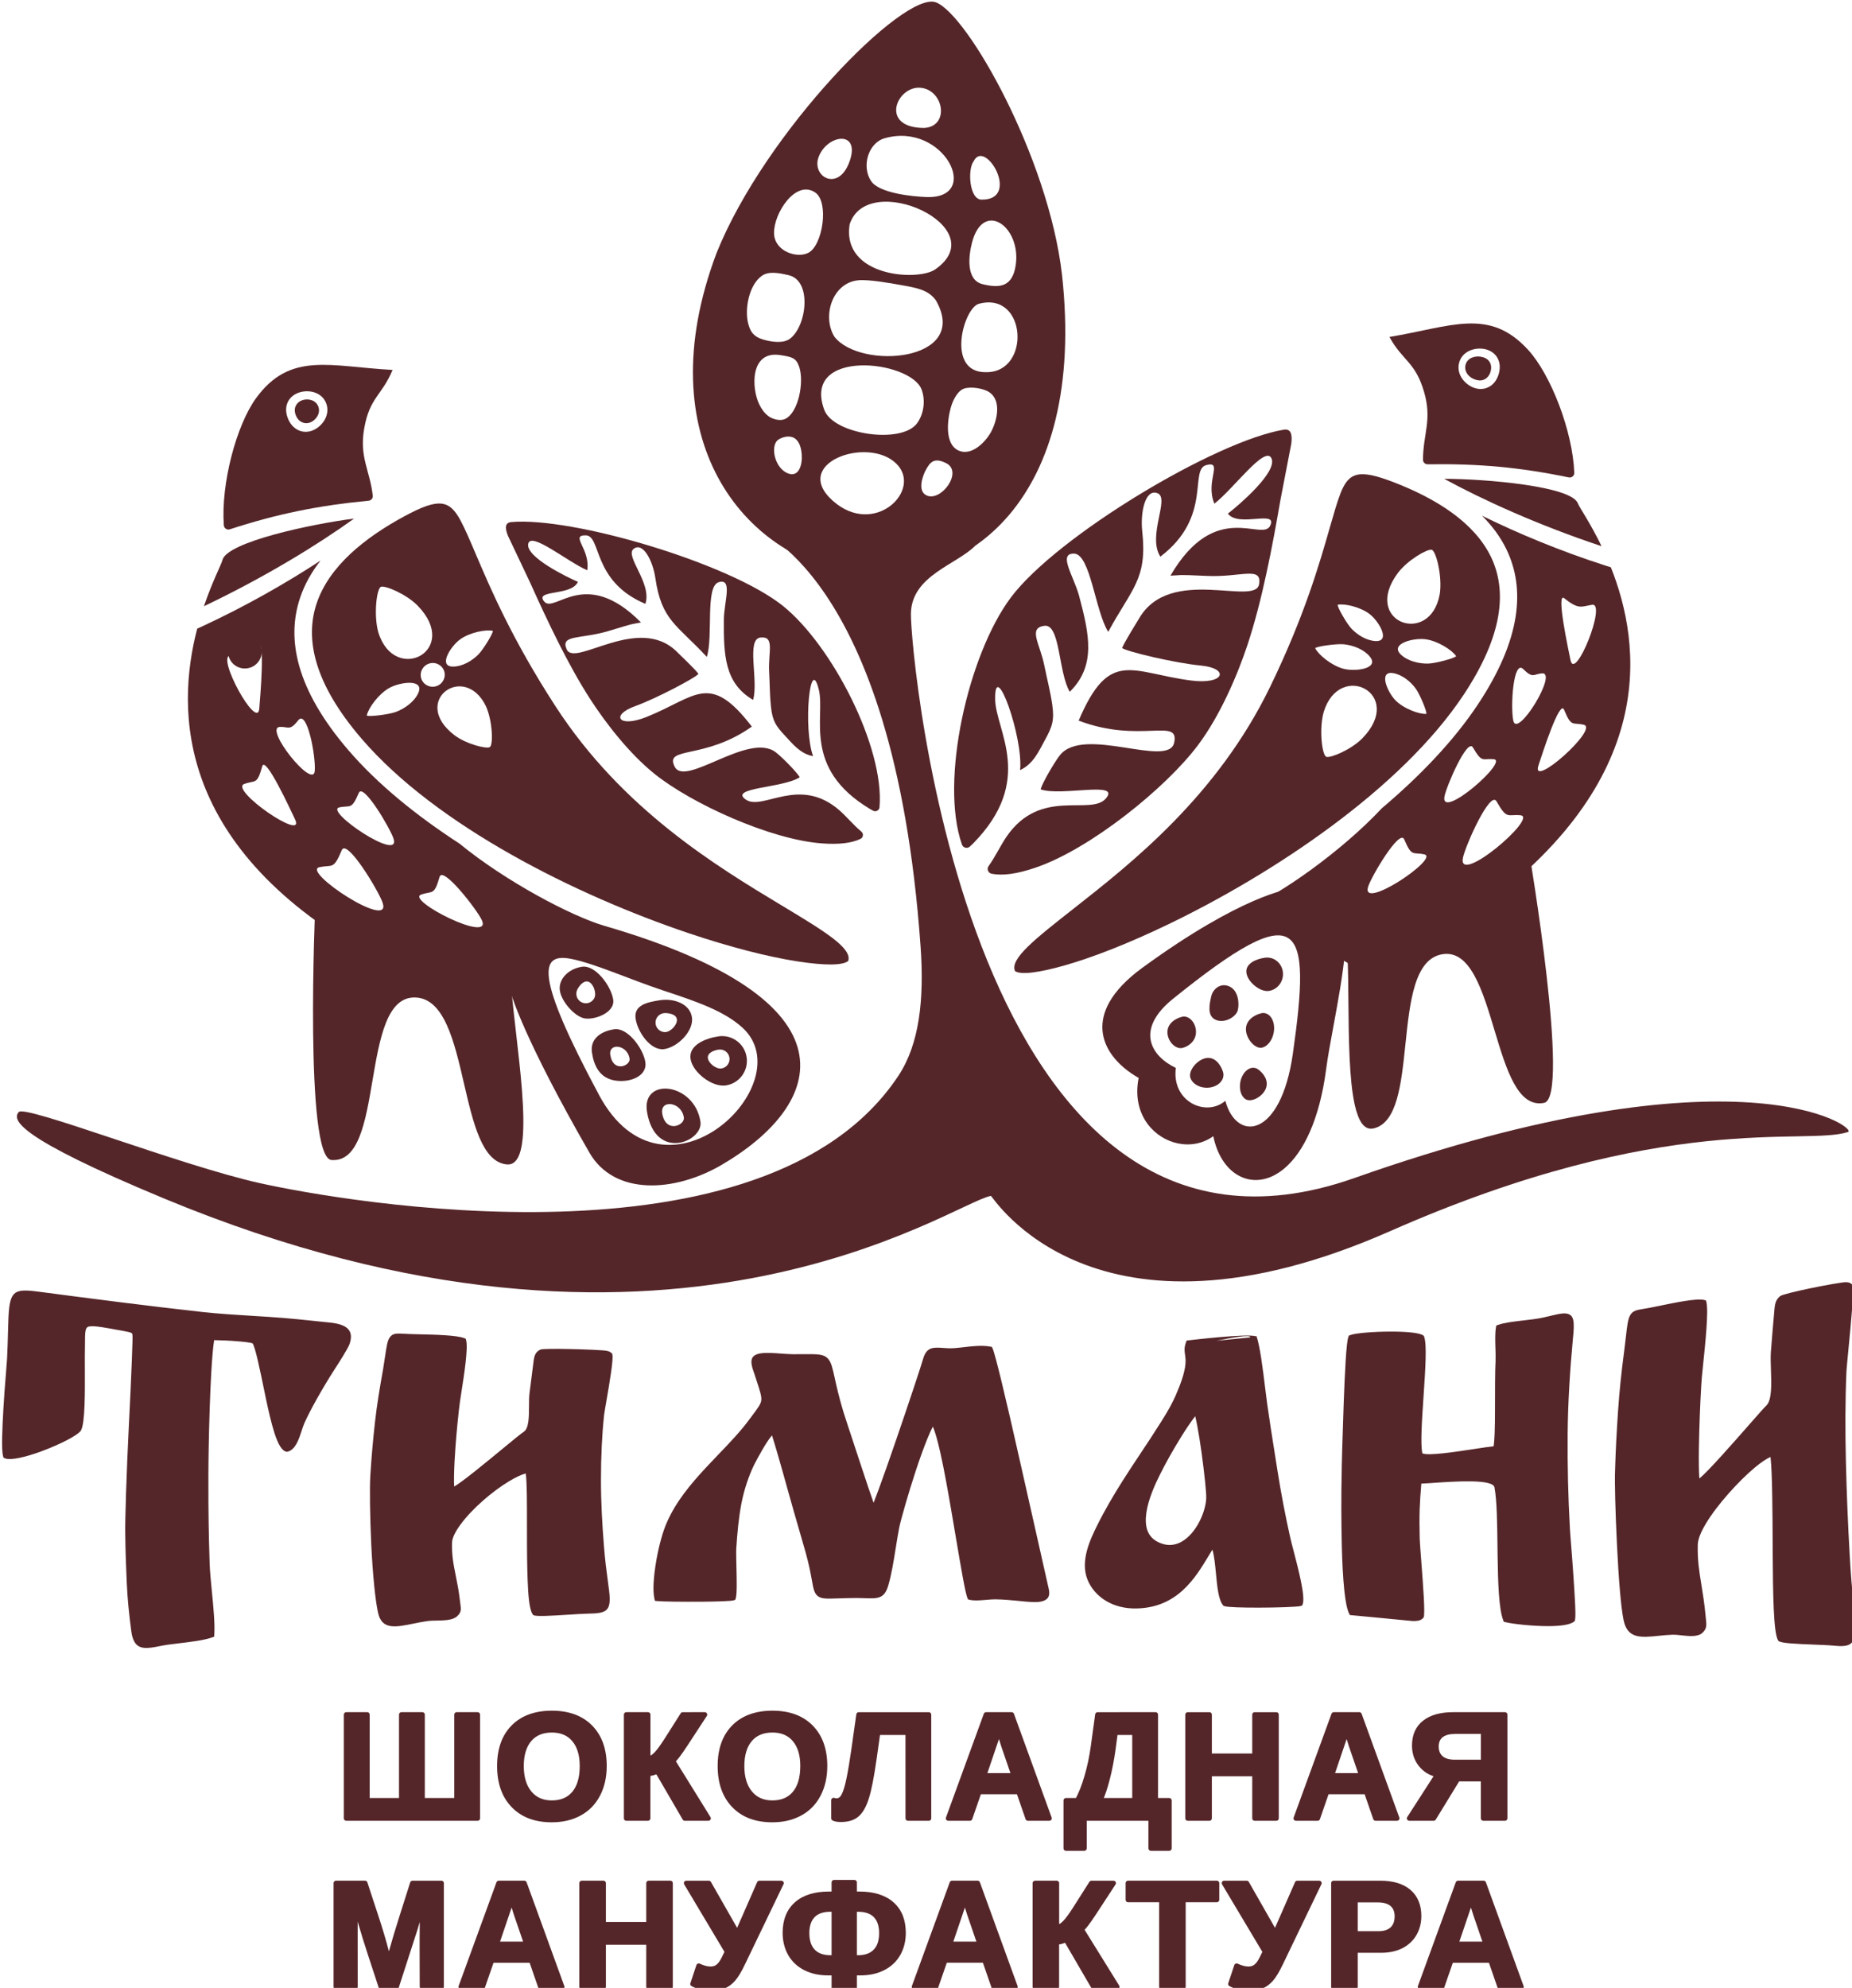 <?xml version="1.0" encoding="UTF-8" standalone="no"?> <svg xmlns:inkscape="http://www.inkscape.org/namespaces/inkscape" xmlns:sodipodi="http://sodipodi.sourceforge.net/DTD/sodipodi-0.dtd" xmlns="http://www.w3.org/2000/svg" xmlns:svg="http://www.w3.org/2000/svg" width="73.487mm" height="78.863mm" viewBox="0 0 73.487 78.863" version="1.1" id="svg1"><defs id="defs1"></defs><g id="layer1" transform="translate(-68.263,-109.008)"><g id="Layer1008" transform="matrix(0.353,0,0,0.353,-63.45,7.286)"><g id="Layer1009"><path d="m 439.47,366.735 c 1.731,2.677 4.387,6.123 7.246,8.414 4.168,3.341 12.974,7.356 18.751,7.795 1.952,0.148 3.362,-0.02 4.378,-0.502 0.155,-0.074 0.254,-0.21 0.275,-0.38 0.022,-0.17 -0.04,-0.327 -0.172,-0.437 -0.863,-0.721 -1.681,-1.706 -2.435,-2.369 -4.52,-3.978 -8.633,0.071 -10.548,-1.229 -2.005,-1.361 4.255,-1.298 6.057,-2.517 -0.35,-0.6 -1.991,-2.26 -2.696,-2.803 -3.025,-2.327 -10.174,3.97 -11.361,1.623 -1.188,-2.347 3.335,-0.726 8.672,-4.508 -4.786,-6.239 -6.278,-3.304 -11.855,-1.077 -3.161,1.263 -4.041,-0.224 -1.282,-1.215 2.391,-0.859 6.928,-3.255 7.133,-3.642 -0.443,-0.591 -1.876,-1.929 -2.397,-2.451 -4.312,-4.333 -11.512,1.779 -12.416,-0.303 -0.736,-1.696 1.585,-1.097 4.816,-2.086 3.231,-0.989 2.188,-0.64 3.534,-0.937 -6.261,-6.332 -9.704,-0.958 -10.87,-2.341 -1.167,-1.383 3.088,-0.579 3.783,-2.218 -1.187,-0.509 -5.844,-2.768 -5.586,-4.25 0.258,-1.481 4.431,2.009 6.641,2.95 0.357,-2.408 -1.968,-3.938 -0.177,-3.923 1.79,0.015 0.679,5.166 6.71,7.697 0.773,-2.326 -2.38,-5.396 -1.312,-6.187 1.068,-0.792 2.161,1.401 2.434,3.295 0.689,4.777 2.439,5.243 5.782,8.855 0.748,-2.314 -0.219,-7.958 1.353,-8.401 1.572,-0.443 0.602,2.123 0.564,4.177 -0.027,3.98 0.063,7.18 3.287,9.055 0.633,-2.196 -0.805,-6.836 0.832,-7.008 1.637,-0.172 0.847,1.604 0.972,3.881 0.076,1.383 0.058,2.557 0.203,3.896 0.174,1.612 0.549,2.161 1.595,3.275 0.846,0.9 1.705,2.023 3.14,2.279 -1.136,-3.12 -0.347,-11.581 0.65,-7.453 0.735,3.043 -1.883,8.805 5.728,13.38 0.041,0.024 0.181,0.101 0.367,0.203 0.15,0.081 0.316,0.082 0.466,8e-4 0.15,-0.081 0.241,-0.219 0.256,-0.389 0.577,-6.715 -5.336,-18.192 -10.852,-22.625 -5.97,-4.798 -23.711,-10.047 -30.558,-9.421 -0.936,0.086 -0.496,1.166 -0.353,1.546 l 2.457,5.186 c 1.924,4.273 4.27,9.271 6.788,13.165 z" style="fill:#552629;fill-rule:evenodd" id="path95"></path><path d="m 513.34,360.673 c -1.137,3.409 -3.068,7.917 -5.546,11.223 -3.611,4.819 -12.096,11.678 -18.279,13.781 -2.089,0.71 -3.676,0.923 -4.921,0.682 -0.19,-0.037 -0.336,-0.158 -0.408,-0.338 -0.071,-0.18 -0.048,-0.368 0.065,-0.526 0.74,-1.03 1.355,-2.335 1.992,-3.271 3.816,-5.613 9.445,-2.349 11.17,-4.306 1.807,-2.049 -5.01,-0.221 -7.319,-1.045 0.213,-0.754 1.539,-3.027 2.156,-3.817 2.648,-3.391 12.223,1.474 12.859,-1.422 0.637,-2.896 -3.845,0.145 -10.735,-2.484 3.471,-8.156 5.925,-5.372 12.639,-4.508 3.806,0.49 4.348,-1.381 1.058,-1.687 -2.852,-0.265 -8.478,-1.606 -8.811,-1.971 0.318,-0.77 1.506,-2.633 1.927,-3.35 3.489,-5.943 13.068,-1.294 13.469,-3.821 0.327,-2.058 -2.039,-0.752 -5.844,-0.924 -3.805,-0.172 -2.568,-0.084 -4.122,-0.029 5.056,-8.672 10.325,-3.773 11.209,-5.611 0.885,-1.837 -3.534,0.236 -4.753,-1.359 1.153,-0.89 5.602,-4.665 4.903,-6.21 -0.698,-1.544 -4.272,3.438 -6.421,5.087 -1.067,-2.528 1.041,-4.853 -0.909,-4.333 -1.95,0.52 0.711,5.831 -5.161,10.289 -1.498,-2.322 1.081,-6.559 -0.307,-7.124 -1.388,-0.564 -1.965,2.136 -1.73,4.282 0.591,5.408 -1.189,6.409 -3.823,11.293 -1.467,-2.317 -1.998,-8.75 -3.839,-8.791 -1.841,-0.042 -0.06,2.486 0.558,4.719 1.148,4.337 1.949,7.856 -1.043,10.81 -1.309,-2.219 -1.043,-7.689 -2.878,-7.417 -1.835,0.273 -0.473,1.989 0.03,4.51 0.306,1.532 0.655,2.807 0.874,4.31 0.263,1.809 0.008,2.514 -0.821,4.023 -0.67,1.22 -1.293,2.688 -2.787,3.371 0.363,-3.726 -2.876,-12.74 -2.805,-7.954 0.053,3.529 4.531,9.083 -2.492,16.218 -0.037,0.038 -0.169,0.161 -0.344,0.324 -0.14,0.131 -0.322,0.178 -0.508,0.132 -0.186,-0.046 -0.325,-0.172 -0.389,-0.352 -2.518,-7.168 0.711,-21.36 5.487,-27.751 5.169,-6.917 23.062,-17.634 30.712,-18.875 1.046,-0.17 0.869,1.133 0.82,1.588 l -1.225,6.353 c -0.899,5.206 -2.055,11.322 -3.71,16.281 z" style="fill:#552629;fill-rule:evenodd" id="path96"></path><path d="m 524.675,396.417 c 6.729,-2.832 9.814,-2.55 14.35,-5.8 20.585,-14.748 18.643,-29.986 15.174,-38.697 -0.203,-0.064 -0.406,-0.128 -0.608,-0.193 -5.124,-1.645 -9.876,-3.641 -13.875,-5.604 1.134,1.129 2.07,2.385 2.747,3.785 2.118,4.385 1.677,10.062 -3.208,17.416 -2.727,4.105 -6.505,8.044 -10.798,11.671 -4.551,4.861 -11.438,9.677 -14.912,11.111 z m 21.799,-32.58 c 1.783,-0.118 -2.816,7.396 -3.244,5.313 -0.34,-1.656 0.015,-6.888 1.115,-5.793 1.117,1.113 1.167,0.543 2.129,0.48 z m 4.676,5.779 c 1.771,0.401 -6.018,7.339 -5.09,4.561 0.388,-1.16 2.382,-7.441 2.875,-6.255 0.832,2.005 0.921,1.4 2.215,1.693 z m -7.105,10.171 c 2.028,0.197 -7.118,8.003 -6.476,4.781 0.268,-1.346 3.056,-7.604 3.771,-6.354 1.209,2.115 1.222,1.429 2.705,1.573 z m -3.015,-6.299 c 1.748,0.151 -6.054,6.957 -5.532,4.176 0.218,-1.162 2.561,-6.576 3.188,-5.505 1.061,1.81 1.066,1.218 2.344,1.329 z m -7.801,10.694 c 1.8,0.388 -7.222,6.447 -6.311,3.62 0.38,-1.181 3.534,-6.511 4.046,-5.313 0.866,2.024 0.949,1.41 2.265,1.693 z m 18.861,-28.049 c 1.668,-0.265 -1.924,8.71 -2.43,6.207 -0.211,-1.045 -1.66,-7.72 -0.7,-6.944 1.623,1.312 1.91,0.93 3.13,0.736 z m 1.061,-6.587 c -1.281,-2.644 -2.493,-4.358 -2.662,-4.812 -0.716,-1.934 -10.393,-2.755 -15.029,-2.761 4.281,2.341 10.559,5.207 17.691,7.573 z" style="fill:#552629;fill-rule:evenodd" id="path97"></path><path d="m 487.231,397.318 c 0.005,0.01 -0.002,-0.006 -0.003,-0.012 l -0.002,0.002 z m 43.049,-44.793 c 1.083,-1.422 3.257,-2.67 3.765,-2.579 0.507,0.092 1.225,3.021 0.92,4.98 -1.062,5.986 -8.858,3.133 -4.685,-2.402 z m -0.237,14.402 c 0.939,0.909 2.61,1.518 3.412,1.466 0.099,-0.232 -0.742,-2.226 -1.186,-2.836 -0.594,-0.817 -1.55,-1.577 -2.533,-1.743 -1.723,-0.292 -0.632,2.203 0.306,3.112 z m -3.768,4.199 c -1.251,1.277 -3.563,2.247 -4.055,2.093 -0.492,-0.154 -0.841,-3.149 -0.297,-5.056 1.795,-5.809 9.178,-2.013 4.352,2.963 z m -2.168,-7.813 c -1.322,-0.364 -2.764,-1.55 -3.145,-2.302 0.157,-0.213 2.408,-0.516 3.195,-0.441 1.056,0.101 2.252,0.559 2.926,1.36 1.183,1.401 -1.654,1.747 -2.976,1.383 z m 2.954,-6.155 c -1.044,-0.786 -2.778,-1.183 -3.568,-1.032 -0.069,0.242 1.012,2.117 1.528,2.667 0.691,0.738 1.733,1.373 2.729,1.416 1.746,0.077 0.355,-2.264 -0.689,-3.05 z m 6.338,2.851 c 1.357,0.197 2.934,1.196 3.406,1.895 -0.129,0.231 -2.325,0.81 -3.116,0.833 -1.06,0.03 -2.304,-0.277 -3.072,-0.987 -1.347,-1.244 1.425,-1.938 2.782,-1.741 z m -46.17,37.297 c -2e-4,-0.002 0,-0.002 0.001,-0.002 0.661,0.439 2.691,0.176 5.614,-0.657 3.148,-0.898 7.171,-2.473 11.558,-4.584 11.804,-5.681 26.196,-15.206 33.239,-25.807 4.443,-6.688 4.909,-11.718 3.079,-15.506 -1.85,-3.83 -6.057,-6.504 -10.896,-8.377 -3.918,-1.517 -5.083,-1.18 -6.024,1.249 -0.373,0.963 -0.747,2.269 -1.207,3.873 -1.153,4.023 -2.836,9.896 -6.695,17.853 -5.939,12.244 -15.537,19.782 -22.098,24.936 -4.33,3.401 -7.21,5.663 -6.573,7.024 z" style="fill:#552629;fill-rule:evenodd" id="path98"></path><path d="m 539.576,328.275 c -0.647,-0.155 -1.527,0.111 -1.718,0.908 -0.191,0.797 0.472,1.482 1.119,1.637 0.647,0.155 1.288,-0.218 1.479,-1.015 0.191,-0.797 -0.234,-1.375 -0.881,-1.53 z" style="fill:#552629;fill-rule:evenodd" id="path99"></path><path d="m 545.005,383.885 c 0.013,0.079 4.671,27.625 1.697,28.221 -2.955,0.592 -4.256,-3.739 -5.583,-8.153 -1.343,-4.468 -2.712,-9.022 -5.82,-8.555 -3.189,0.479 -3.697,5.36 -4.194,10.126 -0.467,4.478 -0.923,8.857 -3.592,9.459 -1.045,0.236 -1.694,-0.834 -2.099,-2.63 -0.639,-2.831 -0.681,-7.485 -0.718,-11.632 -0.03,-3.323 -0.057,-6.319 -0.386,-7.782 -0.005,-0.025 0.008,-0.049 0.031,-0.058 l 20.595,-9.035 c 0.025,-0.011 0.055,6e-4 0.066,0.026 z" style="fill:#552629;fill-rule:evenodd" id="path100"></path><path d="m 518.199,388.056 c 3.011,-1.601 4.692,-1.184 5.538,0.405 1.526,2.864 0.286,9.564 -0.724,15.028 -0.332,1.797 -0.64,3.46 -0.816,4.807 -0.76,5.811 -2.602,9.386 -4.662,11.146 -0.905,0.773 -1.853,1.198 -2.771,1.308 -0.919,0.111 -1.808,-0.094 -2.592,-0.577 -1.256,-0.774 -2.244,-2.263 -2.663,-4.32 -1.186,0.853 -2.615,1.089 -3.962,0.814 -0.66,-0.135 -1.3,-0.393 -1.882,-0.761 -0.582,-0.368 -1.107,-0.846 -1.536,-1.422 -0.957,-1.286 -1.435,-3.058 -1.011,-5.178 -1.188,-0.674 -2.244,-1.541 -2.983,-2.556 -0.604,-0.829 -0.997,-1.756 -1.081,-2.759 -0.084,-1.002 0.142,-2.079 0.777,-3.205 0.7,-1.241 1.896,-2.544 3.723,-3.875 11.177,-8.142 16.412,-8.828 16.646,-8.855 z m 0.25,18.54 c -1.346,9.444 -6.312,9.978 -7.59,5.281 -2.148,1.855 -6.058,0.115 -5.562,-3.698 -2.747,-1.295 -4.652,-4.272 -0.306,-7.776 14.368,-11.586 15.579,-8.691 13.458,6.193 z" style="fill:#552629;fill-rule:evenodd" id="path101"></path><path d="m 515.313,395.795 c -0.994,0.14 -2.204,0.648 -2.084,1.679 0.12,1.031 1.524,2.195 2.518,2.055 0.994,-0.14 1.702,-1.089 1.583,-2.12 -0.12,-1.031 -1.022,-1.754 -2.016,-1.614 z" style="fill:#552629;fill-rule:evenodd" id="path102"></path><path d="m 514.871,402.042 c -0.774,0.197 -1.734,0.787 -1.695,1.851 0.039,1.064 1.062,2.2 1.836,2.003 0.774,-0.197 1.37,-1.219 1.331,-2.283 -0.039,-1.064 -0.698,-1.767 -1.472,-1.571 z" style="fill:#552629;fill-rule:evenodd" id="path103"></path><path d="m 509.283,400.113 c -0.181,0.798 -0.521,2.192 0.468,2.652 0.989,0.46 2.337,-0.299 2.518,-1.097 0.181,-0.798 0.042,-2.184 -0.947,-2.644 -0.989,-0.46 -1.858,0.292 -2.039,1.089 z" style="fill:#552629;fill-rule:evenodd" id="path104"></path><path d="m 514.541,408.341 c 0.612,0.437 1.253,1.282 0.856,2.203 -0.397,0.921 -1.683,1.568 -2.295,1.131 -0.612,-0.437 -0.786,-1.538 -0.389,-2.458 0.397,-0.921 1.216,-1.313 1.828,-0.876 z" style="fill:#552629;fill-rule:evenodd" id="path105"></path><path d="m 510.592,408.597 c -0.258,-0.785 -0.907,-1.709 -1.917,-1.518 -1.011,0.192 -2,1.426 -1.743,2.211 0.258,0.785 1.286,1.266 2.296,1.074 1.011,-0.191 1.621,-0.983 1.364,-1.768 z" style="fill:#552629;fill-rule:evenodd" id="path106"></path><path d="m 505.989,402.433 c -0.747,0.19 -1.673,0.759 -1.636,1.786 0.037,1.027 0.949,1.905 1.696,1.715 0.747,-0.19 1.55,-0.843 1.513,-1.87 -0.037,-1.027 -0.826,-1.821 -1.573,-1.631 z" style="fill:#552629;fill-rule:evenodd" id="path107"></path><path d="m 430.62,399.959 c -7.136,-2.011 -10.21,-1.34 -15.188,-4.046 -22.593,-12.282 -22.546,-27.881 -20.142,-37.095 0.197,-0.09 0.393,-0.18 0.589,-0.271 4.956,-2.3 9.494,-4.906 13.278,-7.385 -1,1.279 -1.785,2.662 -2.291,4.157 -1.585,4.685 -0.429,10.351 5.416,17.149 3.297,3.834 7.655,7.364 12.496,10.506 5.196,4.263 12.638,8.174 16.268,9.231 29.157,8.49 24.705,20.144 13.196,26.872 -5.281,3.087 -12.056,3.499 -14.864,-1.379 -7.396,-12.85 -8.757,-17.738 -8.757,-17.738 z m 9.845,11.27 c -7.243,-13.514 -6.638,-15.934 -3.263,-15.326 2.594,0.467 6.788,2.355 10.428,3.561 3.742,1.24 6.9,2.305 8.969,4.209 6.78,6.239 -8.776,21.285 -16.134,7.556 z m -41.422,-49.391 c -1.714,-0.058 3.031,8.536 3.227,5.951 0.082,-1.08 0.705,-7.988 -0.165,-7.085 -1.471,1.526 -1.809,1.177 -3.062,1.134 z m 5.526,8.021 c -1.812,0.104 3.765,7.1 3.935,4.947 0.135,-1.711 -0.878,-6.94 -1.849,-5.698 -0.986,1.261 -1.108,0.694 -2.086,0.75 z m -3.988,6.41 c -1.734,0.626 6.985,6.641 5.701,3.959 -0.536,-1.121 -3.333,-7.2 -3.681,-5.943 -0.587,2.125 -0.752,1.526 -2.02,1.984 z m 10.683,2.633 c -1.742,0.371 6.973,6.252 6.098,3.516 -0.366,-1.143 -3.405,-6.306 -3.903,-5.149 -0.842,1.956 -0.921,1.362 -2.195,1.633 z m -2.248,6.726 c -2.019,0.453 8.176,7.173 7.125,4.006 -0.439,-1.323 -4.033,-7.28 -4.597,-5.93 -0.953,2.283 -1.053,1.593 -2.529,1.924 z m 11.45,3.073 c -1.766,0.616 8.086,5.592 6.814,2.857 -0.531,-1.142 -4.377,-6.118 -4.743,-4.847 -0.619,2.148 -0.78,1.54 -2.071,1.99 z m -24.418,-32.407 c 0.96,-2.825 1.966,-4.704 2.079,-5.184 0.479,-2.039 10.129,-4.079 14.8,-4.666 -4.021,2.896 -9.988,6.571 -16.879,9.85 z" style="fill:#552629;fill-rule:evenodd" id="path108"></path><path d="m 426.411,377.564 c -0.44,0.106 -0.71,0.548 -0.605,0.988 0.106,0.44 0.548,0.711 0.988,0.605 0.44,-0.106 0.711,-0.548 0.605,-0.988 -0.106,-0.44 -0.548,-0.711 -0.988,-0.605 z" style="fill:#552629;fill-rule:evenodd" id="path109"></path><path d="m 400.358,359.584 c -1.03,0.166 -1.733,1.125 -1.569,2.142 0.164,1.017 1.132,1.707 2.162,1.541 1.03,-0.166 1.733,-1.125 1.569,-2.142 -0.164,-1.017 -1.132,-1.707 -2.162,-1.541 z" style="fill:#552629;fill-rule:evenodd" id="path110"></path><path d="m 453.881,404.634 c -1.523,0.229 -3.362,1.007 -3.134,2.53 0.229,1.523 2.439,3.214 3.962,2.985 1.523,-0.229 2.572,-1.649 2.343,-3.172 -0.229,-1.523 -1.649,-2.572 -3.172,-2.343 z m 0.02,1.489 c -0.585,0.088 -1.292,0.387 -1.204,0.972 0.088,0.585 0.937,1.235 1.522,1.147 0.585,-0.088 0.988,-0.633 0.9,-1.218 -0.088,-0.585 -0.633,-0.988 -1.219,-0.9 z" style="fill:#552629;fill-rule:evenodd" id="path111"></path><path d="m 447.346,400.566 c -1.523,0.229 -3.001,0.565 -2.772,2.088 0.229,1.523 1.705,3.639 3.228,3.411 1.523,-0.229 3.33,-2.054 3.101,-3.577 -0.229,-1.523 -2.034,-2.15 -3.557,-1.921 z m 0.538,1.45 c 0.592,0.002 1.334,0.196 1.332,0.787 -0.002,0.592 -0.748,1.357 -1.34,1.355 -0.592,-0.002 -1.069,-0.484 -1.067,-1.075 0.002,-0.592 0.484,-1.069 1.075,-1.067 z" style="fill:#552629;fill-rule:evenodd" id="path112"></path><path d="m 438.543,396.811 c -1.523,0.229 -2.635,1.38 -2.493,2.614 0.142,1.234 1.536,2.82 2.618,3.149 1.082,0.328 3.615,-0.544 3.386,-2.067 -0.229,-1.523 -1.988,-3.925 -3.511,-3.696 z m -0.507,2.525 c 0.282,-0.52 0.803,-1.083 1.323,-0.801 0.52,0.282 0.842,1.301 0.561,1.821 -0.282,0.52 -0.932,0.714 -1.452,0.432 -0.52,-0.282 -0.714,-0.932 -0.432,-1.452 z" style="fill:#552629;fill-rule:evenodd" id="path113"></path><path d="m 445.858,413.151 c 0.96,5.585 6.334,3.279 6.004,1.082 -0.665,-4.425 -6.69,-5.07 -6.004,-1.082 z m 1.708,0.161 c 0.388,2.259 2.562,1.326 2.428,0.437 -0.269,-1.789 -2.706,-2.051 -2.428,-0.437 z" style="fill:#552629;fill-rule:evenodd" id="path114"></path><path d="m 442.157,403.838 c -1.523,0.229 -2.722,1.091 -2.493,2.614 0.229,1.523 0.884,2.879 2.618,3.149 1.734,0.27 3.615,-0.544 3.386,-2.067 -0.229,-1.523 -1.988,-3.925 -3.511,-3.696 z m -0.426,2.913 c 0.346,2.012 2.283,1.182 2.164,0.39 -0.239,-1.594 -2.41,-1.827 -2.164,-0.39 z" style="fill:#552629;fill-rule:evenodd" id="path115"></path><path d="m 468.471,396.163 -0.002,-0.002 c 0,0.006 -0.006,0.028 -0.002,0.016 z m -47.11,-33.425 c 0.711,-0.227 1.47,0.157 1.694,0.858 0.224,0.701 -0.171,1.454 -0.882,1.682 -0.712,0.227 -1.47,-0.157 -1.694,-0.858 -0.224,-0.702 0.171,-1.454 0.882,-1.682 z m 3.509,-2.736 c 1.083,-0.766 2.856,-1.117 3.653,-0.941 0.063,0.248 -1.091,2.118 -1.631,2.661 -0.724,0.728 -1.8,1.342 -2.813,1.355 -1.775,0.025 -0.292,-2.309 0.791,-3.075 z m -4.794,-3.768 c -1.27,-1.298 -3.618,-2.283 -4.117,-2.127 -0.5,0.156 -0.856,3.198 -0.303,5.134 1.821,5.899 9.319,2.047 4.42,-3.008 z m -3.232,9.267 c -1.204,0.7 -2.312,2.238 -2.492,3.076 0.209,0.168 2.498,-0.117 3.252,-0.396 1.01,-0.373 2.066,-1.133 2.521,-2.093 0.798,-1.683 -2.076,-1.286 -3.28,-0.587 z m 7.379,5.298 c 1.304,0.981 3.523,1.54 3.946,1.333 0.423,-0.206 0.328,-2.957 -0.424,-4.604 -2.415,-4.996 -8.558,-0.559 -3.522,3.27 z m 44.246,25.359 c 8e-4,-8e-4 0.001,-10e-5 0.001,10e-4 l 0.002,0.002 c 0.466,-1.454 -2.719,-3.372 -7.505,-6.254 -7.257,-4.371 -17.874,-10.764 -25.393,-22.358 -4.886,-7.534 -7.319,-13.243 -8.985,-17.154 -0.658,-1.545 -1.194,-2.802 -1.704,-3.751 -1.252,-2.33 -2.468,-2.523 -6.225,-0.504 -4.642,2.495 -8.548,5.717 -9.932,9.808 -1.369,4.046 -0.27,9.057 5.046,15.24 8.425,9.8 24.121,17.594 36.726,21.839 4.696,1.581 8.948,2.666 12.226,3.175 3.05,0.473 5.128,0.483 5.742,-0.044 z" style="fill:#552629;fill-rule:evenodd" id="path116"></path><path d="m 418.33,363.003 c -0.508,0.088 -1.58,0.744 -1.825,1.129 0.073,0.123 1.226,0.382 1.397,0.407 0.209,0.031 0.496,0.05 0.736,0.008 0.349,-0.061 0.934,-0.323 1.209,-0.591 0.709,-0.693 -1.063,-1.032 -1.517,-0.953 z" style="fill:#552629;fill-rule:evenodd" id="path117"></path><path d="m 410.389,418.531 c -3.065,-0.228 -1.835,-28.465 -1.827,-28.649 -1e-4,-0.005 6e-4,-0.01 0.002,-0.015 0.008,-0.027 0.036,-0.042 0.063,-0.034 l 21.889,6.524 c 0.023,0.007 0.038,0.029 0.036,0.053 -0.148,1.515 0.201,4.539 0.587,7.891 0.482,4.183 1.023,8.878 0.734,11.812 -0.183,1.86 -0.704,3.019 -1.785,2.913 -2.765,-0.273 -3.773,-4.628 -4.805,-9.082 -1.098,-4.741 -2.223,-9.596 -5.497,-9.68 -3.192,-0.081 -4,4.68 -4.794,9.352 -0.783,4.614 -1.552,9.142 -4.603,8.915 z" style="fill:#552629;fill-rule:evenodd" id="path118"></path><g id="Layer1010"><path d="m 402.342,421.131 c 9.044,2.013 56.803,10.546 71.773,-12.076 2.354,-3.558 2.912,-8.555 2.489,-14.518 -3.046,-42.937 -19.422,-46.842 -17.857,-46.774 l 18.854,0.817 5.143,0.919 c -2.112,2.138 -7.137,3.341 -7.227,7.602 -0.091,4.26 6.412,78.78 49.855,63.452 43.443,-15.328 56.718,-5.569 55.475,-5.167 -4.865,1.573 -20.463,-2.524 -51.486,11.149 -33.367,14.706 -44.683,-4.001 -44.85,-3.972 -4.337,0.748 -36.33,23.834 -93.024,0.258 -16.537,-6.877 -17.001,-8.805 -16.259,-9.68 0.723,-0.852 18.071,5.978 27.115,7.99 z" style="fill:#552629;fill-rule:evenodd" id="path119"></path><path d="m 492.498,319.008 c -1.512,-13.121 -10.613,-29.254 -14.181,-30.583 -3.568,-1.329 -19.177,14.565 -24.64,28.159 -15.843,42.027 44.44,53.323 38.822,2.424 z m -25.589,6.982 c -1.394,-2.284 -0.231,-6.05 2.694,-6.328 1.178,-0.112 3.588,0.319 4.892,0.554 1.628,0.294 2.969,0.501 3.834,1.704 3.933,6.895 -8.528,7.862 -11.42,4.07 z m -1.129,8.237 c -2.568,-6.956 9.708,-5.601 10.94,-2.282 0.464,1.25 0.24,2.78 -0.525,3.805 -1.759,2.358 -9.394,1.242 -10.415,-1.523 z m 2.852,-20.848 c 1.988,-6.215 16.416,0.319 9.618,5.062 -1.945,1.357 -10.544,0.842 -9.618,-5.062 z m 8.628,-3.071 c -1.57,-0.057 -5.3,-0.425 -6.215,-1.791 -1.101,-1.643 -0.334,-4.29 1.525,-4.817 6.658,-1.888 11.012,6.839 4.69,6.608 z m -0.227,-7.766 c -5.172,0.011 -3.081,-4.855 -0.343,-4.505 2.543,0.325 3.18,4.316 0.343,4.505 z m -10.312,41.886 c -4.701,-4.208 3.9,-7.281 7.125,-4.189 3.079,2.952 -2.425,8.397 -7.125,4.189 z m -7.806,-18.104 c -1.045,-0.31 -1.454,-0.839 -1.698,-1.841 -0.395,-1.621 0.096,-4.288 1.538,-5.316 0.78,-0.556 1.917,-0.33 3.014,-0.078 2.703,0.621 2.017,5.853 0.099,7.179 -0.731,0.505 -1.995,0.34 -2.953,0.056 z m 24.24,-4.018 c 5.402,-1.453 5.876,7.727 0.832,7.685 -4.588,0.102 -2.561,-7.22 -0.832,-7.685 z m 0.404,-2.21 c -1.863,-0.466 -1.56,-3.143 -1.185,-4.622 1.246,-4.906 5.539,-1.876 4.932,2.44 -0.348,2.475 -1.764,2.677 -3.747,2.182 z m -2.78,18.652 c -1.397,-0.725 -1.22,-3.154 -0.787,-4.746 0.218,-0.801 0.677,-1.69 1.25,-2.05 0.613,-0.384 1.98,-0.233 2.778,0.123 1.681,0.749 1.311,3.053 0.557,4.533 -0.571,1.122 -2.239,2.95 -3.799,2.141 z M 460.132,314.386 c -0.053,-2.266 2.469,-6.116 4.658,-4.566 1.535,1.086 0.824,5.906 -0.792,6.752 -1.283,0.671 -3.819,-0.162 -3.866,-2.186 z m 0.71,13.685 c 1.323,0.21 1.767,0.312 2.112,1.304 0.581,1.671 -0.054,5.184 -1.595,5.88 -0.605,0.273 -1.468,-0.016 -1.89,-0.349 -0.466,-0.368 -0.748,-0.791 -0.988,-1.278 -0.91,-1.844 -1.056,-6.099 2.361,-5.556 z m 4.328,-22.338 c 0.999,-2.463 4.608,-2.94 3.499,0.437 -1.22,3.714 -4.429,1.856 -3.499,-0.437 z m 12.129,38.117 c -1.058,-0.464 -0.5,-2.098 -0.154,-2.775 0.558,-1.091 1.047,-1.484 2.316,-0.869 1.969,0.954 -0.525,4.362 -2.162,3.645 z m -15.653,-2.506 c -1.41,-0.603 -1.911,-2.873 -1.165,-3.661 0.318,-0.335 2.558,-1.402 2.766,1.608 0.075,1.076 -0.314,2.603 -1.601,2.053 z m 21.804,-30.745 c -1.392,-0.019 -1.575,-3.46 -0.878,-4.312 1.269,-2.642 5.387,4.372 0.878,4.312 z" style="fill:#552629;fill-rule:evenodd" id="path120"></path></g><path d="m 424.88,468.467 c 0.074,0.57 0.116,0.899 -0.386,1.347 -0.47,0.446 -1.463,0.463 -2.338,0.477 -0.353,0.006 -0.685,0.012 -0.928,0.046 -0.569,0.079 -1.112,0.19 -1.621,0.293 -2.033,0.415 -3.57,0.728 -3.989,-1.237 -0.157,-0.682 -0.307,-1.786 -0.438,-3.104 -0.135,-1.369 -0.249,-2.974 -0.324,-4.58 -0.073,-1.562 -0.12,-3.131 -0.139,-4.487 -0.019,-1.368 -0.008,-2.511 0.034,-3.204 0.064,-1.046 0.14,-2.059 0.226,-3.044 0.086,-0.987 0.186,-1.982 0.298,-2.986 0.109,-0.977 0.246,-1.963 0.402,-2.956 0.153,-0.98 0.324,-1.959 0.501,-2.939 0.085,-0.519 0.163,-1.033 0.228,-1.47 0.177,-1.181 0.27,-1.794 0.53,-2.159 0.341,-0.48 0.773,-0.456 1.672,-0.405 0.18,0.01 0.381,0.021 0.574,0.029 h 0.002 c 0.29,0.012 0.669,0.021 1.105,0.03 1.687,0.038 4.184,0.094 5.019,0.431 l 0.171,0.069 0.045,0.177 c 0.235,0.918 -0.237,3.929 -0.533,5.816 -0.071,0.453 -0.132,0.839 -0.171,1.13 v 0.001 c -0.059,0.417 -0.162,1.295 -0.267,2.366 -0.08,0.813 -0.163,1.751 -0.232,2.703 -0.084,1.157 -0.144,2.299 -0.159,3.196 -0.008,0.493 -0.004,0.913 0.016,1.221 0.948,-0.543 3.555,-2.693 5.497,-4.294 1.117,-0.921 2.021,-1.666 2.313,-1.852 h 10e-4 c 0.592,-0.374 0.597,-1.682 0.601,-2.884 0.002,-0.576 0.004,-1.13 0.069,-1.581 0.058,-0.478 0.144,-1.138 0.231,-1.798 0.07,-0.539 0.141,-1.077 0.229,-1.796 l 10e-4,-0.01 c 0.049,-0.322 0.116,-0.548 0.227,-0.731 0.125,-0.204 0.287,-0.332 0.517,-0.442 l 0.011,-0.006 c 0.204,-0.09 1.672,-0.097 3.249,-0.063 1.834,0.04 3.856,0.128 4.171,0.198 h 0.003 l 0.021,0.005 c 0.158,0.037 0.223,0.052 0.287,0.079 0.068,0.028 0.097,0.051 0.146,0.089 h 10e-4 c 0.021,0.017 0.049,0.038 0.062,0.047 l 0.092,0.062 0.041,0.1 c 0.174,0.427 -0.307,3.221 -0.644,5.173 -0.128,0.74 -0.234,1.357 -0.273,1.644 -0.121,1.135 -0.208,2.305 -0.265,3.493 -0.06,1.255 -0.088,2.549 -0.088,3.858 0,1.266 0.036,2.518 0.095,3.74 0.059,1.219 0.143,2.438 0.238,3.625 v 10e-4 c 0.131,1.689 0.307,2.977 0.442,3.965 0.115,0.841 0.201,1.47 0.207,1.96 0.016,1.417 -0.509,1.677 -2.405,1.699 -0.494,0.008 -1.453,0.068 -2.453,0.131 -1.688,0.106 -3.489,0.219 -3.722,0.031 -0.319,-0.262 -0.497,-1.316 -0.589,-2.784 -0.086,-1.372 -0.118,-3.165 -0.128,-5.004 -0.005,-0.832 -0.004,-1.674 -0.004,-2.49 0.002,-2.422 0.004,-4.615 -0.135,-5.638 -0.508,0.136 -1.158,0.446 -1.871,0.876 -0.944,0.569 -1.986,1.34 -2.956,2.195 -0.989,0.871 -1.894,1.827 -2.535,2.71 -0.554,0.764 -0.904,1.457 -0.921,1.962 -0.049,1.441 0.161,2.484 0.408,3.709 0.17,0.841 0.356,1.766 0.49,2.94 v 0.008 c 0.011,0.113 0.024,0.218 0.037,0.314 z m -47.061,-17.212 c -1.729,0.636 -3.467,1.068 -4.132,0.801 l -0.168,-0.068 -0.047,-0.174 c -0.103,-0.383 -0.127,-1.137 -0.108,-2.089 0.019,-0.937 0.076,-2.053 0.139,-3.191 0.078,-1.424 0.194,-2.844 0.286,-3.978 0.059,-0.729 0.109,-1.341 0.132,-1.727 0.057,-1.198 0.083,-2.191 0.105,-3.028 0.032,-1.192 0.055,-2.073 0.141,-2.727 0.256,-1.947 0.944,-2.057 3.361,-1.739 3.011,0.398 6.058,0.796 9.251,1.195 3.098,0.388 6.175,0.756 9.234,1.095 1.802,0.192 3.607,0.303 5.408,0.413 1.192,0.073 2.383,0.146 3.533,0.239 1.149,0.092 2.321,0.215 3.5,0.339 0.355,0.037 0.712,0.075 1.069,0.111 l 0.278,0.028 c 0.539,0.053 1.119,0.111 1.609,0.275 0.884,0.297 1.445,0.88 1.013,2.165 l -10e-4,0.006 c -0.188,0.532 -1.223,2.138 -1.661,2.818 l -0.091,0.141 c -0.56,0.869 -1.28,2.057 -1.946,3.248 -0.543,0.971 -1.048,1.935 -1.395,2.718 l 7e-4,3e-4 c -0.095,0.216 -0.189,0.505 -0.289,0.812 -0.318,0.977 -0.687,2.112 -1.552,2.362 l -0.068,0.019 -0.062,-0.005 c -0.531,-0.045 -0.986,-0.868 -1.379,-2.09 -0.352,-1.097 -0.69,-2.552 -0.995,-4.028 l -0.099,-0.48 c -0.546,-2.648 -1.081,-5.243 -1.376,-5.584 -0.243,-0.087 -0.878,-0.164 -1.606,-0.225 -0.985,-0.083 -2.107,-0.129 -2.708,-0.132 -0.13,0.79 -0.244,2.183 -0.339,3.925 -0.124,2.277 -0.215,5.128 -0.271,8.009 -0.043,2.247 -0.047,4.518 -0.031,6.56 0.023,2.889 0.086,5.328 0.135,6.596 0.033,0.935 0.143,2.057 0.255,3.199 0.17,1.733 0.344,3.512 0.268,4.799 l -0.014,0.239 -0.226,0.08 c -0.928,0.33 -2.433,0.508 -3.748,0.664 -0.476,0.057 -0.928,0.11 -1.298,0.164 -0.319,0.047 -0.628,0.108 -0.919,0.165 -0.304,0.06 -0.588,0.116 -0.878,0.153 -1.21,0.155 -2.02,-0.073 -2.252,-1.873 -0.116,-0.857 -0.221,-1.742 -0.308,-2.647 -0.087,-0.903 -0.155,-1.82 -0.198,-2.74 -0.041,-0.909 -0.078,-1.827 -0.107,-2.745 -0.029,-0.904 -0.05,-1.803 -0.06,-2.689 -0.021,-0.695 0.013,-2.448 0.087,-4.685 0.072,-2.2 0.181,-4.861 0.31,-7.441 0.144,-2.873 0.275,-5.656 0.349,-7.614 0.06,-1.567 0.088,-2.594 0.064,-2.689 -0.02,-0.055 -0.028,-0.1 -0.037,-0.145 -0.013,-0.066 -0.026,-0.138 -0.857,-0.294 l 1e-4,-5e-4 -0.469,-0.085 c -2.166,-0.396 -3.224,-0.589 -3.658,-0.39 -0.305,0.141 -0.309,0.707 -0.316,1.813 -0.001,0.175 -0.002,0.362 -0.005,0.555 v 0.006 c -0.016,0.557 -0.013,1.377 -0.009,2.302 0.012,2.649 0.028,6.139 -0.435,6.95 -0.3,0.532 -2.378,1.588 -4.411,2.336 z m 187.065,18.888 c 0.07,0.657 0.111,1.039 -0.377,1.508 -0.502,0.501 -1.521,0.391 -2.419,0.293 -0.351,-0.038 -0.682,-0.074 -0.917,-0.067 -0.548,0.017 -1.086,0.071 -1.59,0.123 -2.014,0.205 -3.539,0.36 -3.962,-1.803 l 8e-4,-2e-4 c -0.149,-0.728 -0.282,-1.856 -0.398,-3.195 -0.134,-1.546 -0.249,-3.409 -0.34,-5.279 -0.088,-1.799 -0.158,-3.604 -0.197,-5.137 -0.035,-1.381 -0.042,-2.533 -0.012,-3.25 0.032,-1.133 0.079,-2.242 0.136,-3.336 0.059,-1.119 0.126,-2.21 0.199,-3.288 0.073,-1.087 0.168,-2.181 0.281,-3.284 0.112,-1.091 0.243,-2.193 0.391,-3.308 0.072,-0.562 0.139,-1.147 0.197,-1.647 0.154,-1.334 0.234,-2.025 0.471,-2.461 0.302,-0.556 0.722,-0.625 1.592,-0.766 0.179,-0.029 0.378,-0.061 0.564,-0.095 0.271,-0.049 0.683,-0.135 1.155,-0.233 1.701,-0.353 4.169,-0.867 5.017,-0.66 l 0.214,0.052 0.052,0.214 c 0.248,1.024 -0.135,4.693 -0.374,6.988 -0.057,0.545 -0.105,1.006 -0.139,1.393 l -10e-4,10e-4 c -0.043,0.461 -0.101,1.409 -0.157,2.585 -0.051,1.064 -0.1,2.3 -0.134,3.514 -0.04,1.402 -0.061,2.793 -0.045,3.885 0.008,0.579 0.026,1.071 0.057,1.432 0.986,-0.799 3.746,-3.942 5.642,-6.1 0.918,-1.046 1.639,-1.866 1.894,-2.109 0.622,-0.614 0.561,-2.384 0.507,-3.999 -0.025,-0.721 -0.048,-1.413 -0.01,-1.982 l 0.003,-0.042 c 0.121,-1.526 0.242,-3.052 0.396,-4.726 l -10e-4,-1e-4 c 0.034,-0.4 0.083,-0.683 0.177,-0.918 0.104,-0.26 0.253,-0.443 0.48,-0.627 l 5e-4,6e-4 c 0.215,-0.166 1.77,-0.54 3.399,-0.877 1.793,-0.37 3.717,-0.712 4.032,-0.684 l 0.018,0.002 c 0.173,0.02 0.244,0.029 0.32,0.055 0.085,0.03 0.117,0.056 0.171,0.099 l 10e-4,10e-4 c 0.01,0.008 0.024,0.019 0.057,0.042 l 0.099,0.067 0.04,0.116 c 0.175,0.507 -0.202,4.396 -0.469,7.149 -0.104,1.078 -0.192,1.977 -0.223,2.429 -0.073,1.649 -0.11,3.344 -0.118,5.058 -0.008,1.721 0.013,3.469 0.055,5.218 0.041,1.712 0.097,3.431 0.166,5.131 0.071,1.744 0.156,3.473 0.252,5.157 v 0.001 c 0.126,2.377 0.299,4.205 0.432,5.607 0.148,1.565 0.247,2.611 0.176,3.315 -0.138,1.362 -0.761,1.57 -2.426,1.401 -0.504,-0.05 -1.443,-0.088 -2.425,-0.127 -1.707,-0.069 -3.537,-0.142 -3.757,-0.407 -0.287,-0.345 -0.446,-1.692 -0.53,-3.561 -0.081,-1.795 -0.107,-4.122 -0.118,-6.501 l -2e-4,-0.044 c -0.019,-4.314 -0.039,-8.803 -0.246,-10.564 -0.473,0.209 -1.061,0.612 -1.706,1.144 -0.952,0.784 -2.01,1.837 -3.002,2.958 -0.994,1.122 -1.918,2.317 -2.566,3.404 -0.54,0.906 -0.882,1.722 -0.9,2.332 -0.05,1.728 0.157,2.994 0.4,4.492 0.163,1 0.343,2.103 0.477,3.524 l 10e-4,0.007 c 0.012,0.151 0.025,0.271 0.036,0.382 z M 541.221,439.663 c -0.024,-0.839 -0.049,-1.679 0.06,-2.322 l 0.035,-0.21 0.201,-0.071 c 0.726,-0.257 1.809,-0.382 2.886,-0.505 0.766,-0.088 1.528,-0.175 2.135,-0.309 l 2e-4,0.001 c 0.333,-0.075 0.592,-0.137 0.828,-0.193 0.795,-0.19 1.343,-0.321 1.749,-0.278 0.953,0.101 1.032,0.816 0.809,2.929 -0.156,1.66 -0.294,3.404 -0.397,5.193 -0.103,1.789 -0.172,3.607 -0.187,5.412 -0.015,1.782 -4e-4,3.567 0.041,5.315 0.043,1.799 0.114,3.568 0.21,5.262 v 0.003 c 0.019,0.388 0.08,1.157 0.153,2.094 0.076,0.967 0.167,2.116 0.244,3.29 l 0.016,0.247 c 0.143,2.162 0.276,4.184 0.165,4.689 l -0.027,0.123 -0.1,0.081 c -0.461,0.371 -1.625,0.502 -2.935,0.5 -1.788,-0.003 -3.904,-0.24 -4.758,-0.444 l -0.185,-0.044 -0.068,-0.176 c -0.245,-0.635 -0.393,-1.688 -0.484,-2.964 -0.089,-1.24 -0.125,-2.721 -0.146,-4.237 l -0.013,-1.039 c -0.032,-2.642 -0.064,-5.243 -0.337,-6.68 l -10e-4,-0.006 c -0.168,-0.972 -4.479,-0.673 -6.91,-0.505 -0.541,0.037 -0.995,0.069 -1.313,0.077 -0.099,1.194 -0.158,2.058 -0.186,2.912 -0.031,0.949 -0.026,1.908 0.005,3.299 0.013,0.39 0.091,1.411 0.183,2.613 0.193,2.518 0.446,5.818 0.261,6.196 l -0.024,0.048 -0.029,0.033 c -0.154,0.175 -0.354,0.265 -0.584,0.309 -0.182,0.035 -0.382,0.037 -0.591,0.035 l -0.03,-10e-4 c -1.14,-0.111 -2.28,-0.221 -3.42,-0.33 -1.187,-0.113 -2.327,-0.221 -3.419,-0.324 l -0.2,-0.019 -0.089,-0.178 c -0.233,-0.463 -0.407,-1.397 -0.534,-2.594 -0.144,-1.365 -0.233,-3.101 -0.278,-4.87 -0.037,-1.435 -0.053,-2.902 -0.057,-4.215 -0.004,-1.654 0.012,-3.057 0.035,-3.841 h -10e-4 c 0,-0.49 0.025,-1.617 0.067,-3.062 0.042,-1.489 0.101,-3.291 0.165,-5.05 0.063,-1.741 0.137,-3.442 0.22,-4.763 0.086,-1.365 0.186,-2.369 0.305,-2.68 l 0.058,-0.152 0.153,-0.058 c 0.619,-0.233 2.657,-0.388 4.53,-0.392 1.652,-0.004 3.212,0.117 3.645,0.414 l 0.098,0.067 0.039,0.111 c 0.315,0.89 0.131,3.644 -0.058,6.468 l -0.029,0.435 c -0.172,2.565 -0.344,5.12 -0.121,6.186 0.635,0.307 3.663,-0.155 5.9,-0.496 0.869,-0.133 1.623,-0.248 2.109,-0.292 0.052,-0.302 0.089,-0.782 0.114,-1.371 0.033,-0.778 0.043,-1.768 0.043,-2.805 0,-0.945 0,-1.923 0.009,-3.042 0.008,-0.96 0.024,-1.801 0.055,-2.367 0.015,-0.449 9e-4,-0.952 -0.014,-1.456 z m -27.57,-1.195 v -0.035 c 0,-0.291 -1.97,0.041 -3.796,0.411 1.485,-0.148 3.094,-0.308 3.796,-0.377 z m -7.317,1.954 c -0.064,-0.434 -0.117,-0.79 0.102,-1.393 l 0.078,-0.213 0.226,-0.022 c 0.02,-0.002 6.561,-0.782 7.517,-0.458 l 0.09,-0.036 c 0.396,0.99 0.741,3.811 0.997,5.899 0.085,0.693 0.16,1.305 0.218,1.712 v 10e-4 c 0.239,1.724 0.547,3.657 0.862,5.642 0.092,0.58 0.185,1.164 0.307,1.942 0.198,1.257 0.422,2.532 0.659,3.771 0.256,1.337 0.521,2.607 0.78,3.751 v 0.001 c 0.07,0.313 0.202,0.82 0.359,1.42 0.534,2.044 1.342,5.139 1.03,5.991 l -0.063,0.172 -0.176,0.051 c -0.364,0.106 -2.578,0.178 -4.653,0.183 -1.831,0.005 -3.583,-0.044 -3.919,-0.17 l -0.094,-0.035 -0.062,-0.076 c -0.505,-0.627 -0.642,-2.055 -0.78,-3.504 -0.098,-1.022 -0.196,-2.054 -0.408,-2.729 -0.131,0.212 -0.267,0.437 -0.406,0.669 -1.516,2.519 -3.525,5.856 -8.137,5.937 -1.323,0.026 -2.453,-0.289 -3.353,-0.813 -1.023,-0.596 -1.751,-1.462 -2.134,-2.409 l -5e-4,2e-4 c -0.432,-1.063 -0.356,-2.203 -0.067,-3.288 0.28,-1.049 0.76,-2.043 1.165,-2.858 0.429,-0.864 0.887,-1.706 1.364,-2.533 0.477,-0.828 0.965,-1.626 1.457,-2.406 0.67,-1.063 1.353,-2.089 2.041,-3.125 0.334,-0.502 0.669,-1.006 1.058,-1.599 l 5e-4,3e-4 c 0.208,-0.329 0.426,-0.667 0.647,-1.007 0.791,-1.22 1.603,-2.474 2.232,-3.88 1.3,-2.978 1.163,-3.902 1.061,-4.59 z m 1.376,8.001 c -0.082,-0.43 -0.161,-0.806 -0.232,-1.102 -0.469,0.597 -1.018,1.415 -1.563,2.289 -0.952,1.528 -1.887,3.22 -2.371,4.212 l -0.003,0.004 c -0.289,0.575 -0.625,1.279 -0.914,2.03 -0.286,0.743 -0.529,1.536 -0.64,2.297 -0.107,0.732 -0.095,1.431 0.12,2.017 0.206,0.561 0.607,1.03 1.282,1.338 h 0.003 c 0.381,0.177 0.745,0.267 1.092,0.284 0.769,0.037 1.475,-0.284 2.079,-0.803 0.627,-0.54 1.146,-1.294 1.518,-2.093 0.376,-0.807 0.6,-1.651 0.634,-2.362 0.009,-0.333 -0.04,-0.98 -0.122,-1.792 -0.097,-0.953 -0.241,-2.128 -0.398,-3.288 -0.147,-1.088 -0.321,-2.164 -0.486,-3.032 z m -37.052,6.699 c 0.225,0.661 0.446,1.302 0.665,1.93 0.153,-0.384 0.347,-0.898 0.572,-1.507 0.555,-1.506 1.282,-3.579 2.011,-5.706 0.7,-2.041 1.382,-4.058 1.908,-5.639 0.538,-1.618 0.944,-2.865 1.079,-3.332 v -10e-4 c 0.395,-1.346 1.141,-1.294 2.264,-1.215 0.371,0.026 0.793,0.056 1.256,0.02 0.356,-0.027 0.72,-0.069 1.085,-0.111 0.999,-0.115 2.003,-0.23 2.938,-0.062 l 0.184,0.033 0.079,0.169 c 0.149,0.32 0.529,1.759 1.031,3.828 0.555,2.287 1.268,5.376 1.986,8.581 0.628,2.802 1.329,5.903 1.929,8.55 0.64,2.827 1.162,5.133 1.378,6.121 v 0.003 c 0.175,0.83 -0.163,1.219 -0.875,1.369 -0.577,0.121 -1.423,0.037 -2.454,-0.066 -0.807,-0.081 -1.731,-0.173 -2.698,-0.185 -0.303,-10e-4 -0.677,0.03 -1.052,0.062 -0.67,0.057 -1.341,0.114 -1.834,-0.011 l -0.177,-0.045 -0.069,-0.169 c -0.245,-0.598 -0.739,-3.514 -1.321,-6.954 -0.154,-0.911 -0.315,-1.862 -0.5,-2.938 -0.392,-2.278 -0.8,-4.559 -1.202,-6.353 -0.299,-1.337 -0.591,-2.406 -0.861,-2.999 -0.161,0.302 -0.36,0.746 -0.583,1.287 -0.421,1.023 -0.907,2.371 -1.361,3.759 -0.41,1.252 -0.798,2.518 -1.111,3.598 -0.356,1.224 -0.621,2.22 -0.719,2.695 l 0.001,2e-4 c -0.145,0.73 -0.268,1.499 -0.393,2.286 -0.235,1.474 -0.479,3.009 -0.849,4.254 v 10e-4 c -0.441,1.479 -1.196,1.451 -2.639,1.398 -0.253,-0.009 -0.532,-0.02 -0.887,-0.02 v -10e-4 c -0.86,0.003 -1.556,0.027 -2.114,0.047 -1.311,0.046 -1.915,0.068 -2.331,-0.308 -0.355,-0.32 -0.445,-0.819 -0.611,-1.744 -0.13,-0.721 -0.312,-1.73 -0.709,-3.146 -0.195,-0.694 -0.413,-1.443 -0.657,-2.285 -0.419,-1.447 -0.915,-3.155 -1.372,-4.809 -0.372,-1.346 -0.744,-2.669 -1.074,-3.805 -0.249,-0.86 -0.479,-1.624 -0.671,-2.227 -0.681,0.796 -1.588,2.514 -1.939,3.179 l -0.061,0.116 c -0.314,0.649 -0.594,1.345 -0.835,2.073 -0.241,0.73 -0.442,1.489 -0.596,2.26 l -8e-4,-2e-4 c -0.154,0.812 -0.273,1.659 -0.366,2.509 -0.093,0.855 -0.161,1.715 -0.213,2.548 -0.024,0.435 -0.005,1.252 0.016,2.127 0.034,1.43 0.071,3.012 -0.074,3.49 l -0.054,0.178 -0.175,0.06 c -0.273,0.093 -1.865,0.142 -3.615,0.156 -2.1,0.016 -4.455,-0.013 -4.991,-0.073 l -0.258,-0.029 -0.055,-0.253 c -0.104,-0.476 -0.124,-1.099 -0.086,-1.796 0.043,-0.791 0.16,-1.678 0.313,-2.551 0.14,-0.801 0.323,-1.602 0.521,-2.318 0.205,-0.741 0.427,-1.387 0.635,-1.846 0.503,-1.171 1.174,-2.258 1.938,-3.287 0.761,-1.025 1.61,-1.989 2.478,-2.923 0.459,-0.494 0.935,-0.991 1.408,-1.483 1.264,-1.318 2.5,-2.606 3.481,-3.948 l 0.002,-10e-4 c 0.213,-0.288 0.284,-0.383 0.346,-0.466 0.616,-0.824 0.923,-1.235 0.976,-1.659 0.054,-0.437 -0.133,-1.009 -0.505,-2.147 -0.053,-0.164 -0.113,-0.345 -0.222,-0.683 l -10e-4,-0.003 c -0.035,-0.111 -0.069,-0.209 -0.104,-0.309 -0.147,-0.42 -0.306,-0.872 -0.267,-1.319 l 0.001,-0.011 c 0.12,-1.01 1.679,-0.899 3.287,-0.784 0.461,0.033 0.926,0.066 1.326,0.074 0.487,0.003 0.912,-2e-4 1.283,-0.003 1.567,-0.013 2.25,-0.018 2.729,0.535 0.346,0.399 0.483,1.021 0.726,2.123 0.196,0.888 0.465,2.108 0.975,3.805 0.353,1.111 0.676,2.083 0.999,3.056 0.283,0.852 0.567,1.705 0.819,2.488 0.291,0.902 0.6,1.827 0.92,2.767 z" style="fill:#552629;fill-rule:evenodd" id="path121"></path><path d="m 415.027,343.863 c -0.342,-2.928 -1.54,-4.331 -0.954,-7.6 0.62,-3.459 1.983,-3.647 3.182,-6.526 -7.03,-0.375 -11.493,-2.094 -15.332,3.153 -2.235,3.054 -3.979,9.666 -3.637,14.308 0.012,0.163 0.091,0.298 0.226,0.39 0.136,0.091 0.291,0.113 0.446,0.062 5.307,-1.727 9.88,-2.667 15.606,-3.214 0.143,-0.014 0.261,-0.077 0.352,-0.189 0.09,-0.112 0.128,-0.24 0.111,-0.383 z m -7.965,-10.707 c 0.632,-0.237 1.552,-0.08 1.845,0.7 0.292,0.779 -0.29,1.553 -0.923,1.79 -0.632,0.237 -1.325,-0.058 -1.618,-0.838 -0.292,-0.779 0.063,-1.415 0.696,-1.653 z m -0.411,-0.846 c 1.079,-0.405 2.647,-0.136 3.145,1.193 0.498,1.329 -0.494,2.648 -1.573,3.053 -1.079,0.405 -2.26,-0.099 -2.759,-1.428 -0.498,-1.329 0.107,-2.413 1.186,-2.818 z" style="fill:#552629;fill-rule:evenodd" id="path122"></path><path d="m 533.079,339.826 c 0.017,-2.947 1.053,-4.474 0.11,-7.659 -0.998,-3.369 -2.373,-3.406 -3.883,-6.135 6.946,-1.148 11.192,-3.349 15.586,1.443 2.558,2.789 5.021,9.168 5.193,13.819 0.006,0.164 -0.057,0.307 -0.182,0.412 -0.125,0.106 -0.277,0.144 -0.437,0.111 -5.465,-1.131 -10.114,-1.561 -15.865,-1.474 -0.144,0.002 -0.268,-0.048 -0.37,-0.149 -0.102,-0.101 -0.153,-0.225 -0.152,-0.369 z m 6.736,-11.52 c -0.655,-0.166 -1.552,0.092 -1.756,0.899 -0.204,0.807 0.459,1.512 1.114,1.678 0.655,0.166 1.311,-0.204 1.516,-1.011 0.205,-0.807 -0.219,-1.4 -0.874,-1.566 z m 0.316,-0.886 c -1.117,-0.283 -2.646,0.157 -2.995,1.533 -0.349,1.376 0.783,2.578 1.9,2.861 1.117,0.283 2.236,-0.348 2.584,-1.724 0.349,-1.376 -0.373,-2.387 -1.49,-2.67 z" style="fill:#552629;fill-rule:evenodd" id="path123"></path></g><path d="m 411.775,492.518 v -11.662 c 0,-0.15 0.122,-0.272 0.271,-0.272 h 2.359 c 0.15,0 0.272,0.122 0.272,0.272 v 9.374 h 3.299 v -9.374 c 0,-0.15 0.122,-0.272 0.272,-0.272 h 2.358 c 0.15,0 0.272,0.122 0.272,0.272 v 9.374 h 3.308 v -9.374 c 0,-0.15 0.122,-0.272 0.271,-0.272 h 2.359 c 0.15,0 0.272,0.122 0.272,0.272 v 11.662 c 0,0.15 -0.122,0.272 -0.272,0.272 h -14.77 c -0.15,0 -0.271,-0.122 -0.271,-0.272 z m 29.55,-5.882 c 0,1.257 -0.252,2.369 -0.752,3.329 -0.252,0.484 -0.561,0.913 -0.921,1.284 -0.361,0.371 -0.781,0.688 -1.251,0.944 -0.469,0.257 -0.978,0.45 -1.52,0.577 -0.542,0.126 -1.122,0.19 -1.737,0.19 -0.948,0 -1.798,-0.141 -2.547,-0.423 -0.755,-0.283 -1.408,-0.712 -1.956,-1.28 -0.549,-0.568 -0.961,-1.241 -1.233,-2.014 -0.271,-0.768 -0.406,-1.638 -0.406,-2.606 0,-0.967 0.135,-1.83 0.405,-2.587 l 0.004,-0.011 c 0.272,-0.761 0.681,-1.417 1.226,-1.967 0.546,-0.553 1.202,-0.969 1.962,-1.245 0.752,-0.274 1.607,-0.411 2.562,-0.411 0.954,0 1.809,0.138 2.562,0.414 0.758,0.277 1.414,0.698 1.964,1.256 0.547,0.558 0.96,1.221 1.233,1.983 l 0.004,0.011 c 0.267,0.753 0.402,1.607 0.402,2.557 z m -3.035,0 c 0,-0.602 -0.07,-1.139 -0.212,-1.607 -0.138,-0.458 -0.345,-0.853 -0.618,-1.18 -0.27,-0.324 -0.596,-0.569 -0.973,-0.73 -0.383,-0.164 -0.827,-0.247 -1.327,-0.247 -0.51,0 -0.961,0.083 -1.348,0.245 -0.381,0.16 -0.708,0.402 -0.978,0.723 l -0.016,0.018 c -0.266,0.321 -0.467,0.708 -0.603,1.161 -0.142,0.47 -0.213,1.01 -0.213,1.617 0,1.217 0.284,2.169 0.852,2.856 0.279,0.336 0.608,0.589 0.983,0.755 0.38,0.168 0.817,0.254 1.305,0.254 0.51,0 0.96,-0.083 1.346,-0.247 0.379,-0.162 0.705,-0.407 0.974,-0.731 l 0.014,-0.015 c 0.264,-0.326 0.467,-0.724 0.603,-1.191 0.14,-0.482 0.211,-1.044 0.211,-1.681 z m 5.237,-6.052 h 2.441 c 0.15,0 0.272,0.122 0.272,0.272 v 4.609 c 0.142,-0.068 0.294,-0.187 0.457,-0.356 0.155,-0.16 0.336,-0.383 0.54,-0.666 0.212,-0.295 0.448,-0.647 0.703,-1.053 l 1.701,-2.68 c 0.051,-0.081 0.139,-0.125 0.229,-0.125 l 2.483,-7e-4 c 0.15,0 0.272,0.122 0.272,0.272 0,0.061 -0.021,0.118 -0.055,0.163 l -2.19,3.348 c -0.345,0.524 -0.633,0.94 -0.866,1.244 -0.158,0.207 -0.296,0.37 -0.414,0.492 l 3.89,6.273 c 0.078,0.127 0.038,0.294 -0.088,0.372 -0.044,0.027 -0.093,0.04 -0.142,0.04 l -2.659,10e-4 c -0.105,0 -0.196,-0.06 -0.241,-0.147 l -2.954,-5.076 c -0.23,0.078 -0.429,0.147 -0.672,0.182 v 4.769 c 0,0.15 -0.122,0.272 -0.272,0.272 h -2.436 c -0.15,0 -0.271,-0.122 -0.271,-0.272 v -11.662 c 0,-0.15 0.122,-0.272 0.271,-0.272 z m 22.591,6.052 c 0,1.257 -0.252,2.369 -0.752,3.329 -0.252,0.484 -0.561,0.913 -0.921,1.284 -0.361,0.371 -0.781,0.688 -1.251,0.944 -0.47,0.257 -0.978,0.45 -1.52,0.577 -0.542,0.126 -1.122,0.19 -1.737,0.19 -0.948,0 -1.798,-0.141 -2.547,-0.423 -0.755,-0.283 -1.408,-0.712 -1.956,-1.28 -0.549,-0.568 -0.961,-1.241 -1.233,-2.014 -0.271,-0.768 -0.406,-1.638 -0.406,-2.606 0,-0.967 0.135,-1.83 0.405,-2.587 l 0.004,-0.011 c 0.272,-0.761 0.681,-1.417 1.226,-1.967 0.546,-0.553 1.202,-0.969 1.962,-1.245 0.752,-0.274 1.607,-0.411 2.562,-0.411 0.954,0 1.809,0.138 2.562,0.414 0.758,0.277 1.414,0.698 1.964,1.256 0.547,0.558 0.96,1.221 1.233,1.983 l 0.004,0.011 c 0.267,0.753 0.402,1.607 0.402,2.557 z m -3.035,0 c 0,-0.602 -0.07,-1.139 -0.212,-1.607 -0.138,-0.458 -0.345,-0.853 -0.618,-1.18 -0.27,-0.324 -0.596,-0.569 -0.973,-0.73 -0.383,-0.164 -0.827,-0.247 -1.327,-0.247 -0.51,0 -0.961,0.083 -1.348,0.245 -0.381,0.16 -0.708,0.402 -0.978,0.723 l -0.016,0.018 c -0.266,0.321 -0.467,0.708 -0.603,1.161 -0.142,0.47 -0.213,1.01 -0.213,1.617 0,1.217 0.284,2.169 0.852,2.856 0.279,0.336 0.608,0.589 0.983,0.755 0.38,0.168 0.817,0.254 1.305,0.254 0.51,0 0.96,-0.083 1.346,-0.247 0.379,-0.162 0.705,-0.407 0.974,-0.731 l 0.013,-0.015 c 0.264,-0.326 0.467,-0.724 0.603,-1.191 0.14,-0.482 0.211,-1.044 0.211,-1.681 z m 11.824,-3.491 h -2.863 l -0.374,2.647 c -0.149,1.044 -0.296,1.937 -0.441,2.679 -0.146,0.748 -0.294,1.352 -0.44,1.811 -0.143,0.457 -0.311,0.855 -0.499,1.188 -0.191,0.341 -0.41,0.619 -0.649,0.827 -0.244,0.213 -0.535,0.372 -0.87,0.476 l -0.011,0.003 c -0.326,0.1 -0.696,0.15 -1.107,0.15 -0.204,0 -0.383,-0.014 -0.536,-0.04 -0.165,-0.028 -0.307,-0.075 -0.419,-0.138 -0.088,-0.049 -0.137,-0.141 -0.137,-0.235 l -0.002,-2.037 c 0,-0.15 0.122,-0.271 0.272,-0.271 0.046,0 0.09,0.011 0.128,0.032 l 0.066,0.017 0.163,0.011 c 0.098,0 0.19,-0.031 0.271,-0.09 0.096,-0.073 0.188,-0.189 0.269,-0.343 0.094,-0.18 0.187,-0.419 0.277,-0.715 0.093,-0.304 0.185,-0.672 0.274,-1.102 l 0.002,-0.008 c 0.087,-0.426 0.177,-0.912 0.267,-1.456 0.089,-0.537 0.183,-1.141 0.279,-1.814 l 0.554,-3.917 c 0.018,-0.136 0.135,-0.234 0.269,-0.234 l 7.882,-7e-4 c 0.15,0 0.272,0.122 0.272,0.272 v 11.662 c 0,0.15 -0.122,0.272 -0.272,0.272 h -2.351 c -0.15,0 -0.272,-0.122 -0.272,-0.272 z m 13.494,9.442 -0.963,-2.78 h -4.056 l -0.971,2.8 c -0.038,0.112 -0.143,0.182 -0.256,0.182 l -2.443,7e-4 c -0.15,0 -0.272,-0.122 -0.272,-0.272 0,-0.041 0.009,-0.079 0.025,-0.114 l 4.247,-11.64 c 0.04,-0.11 0.144,-0.178 0.254,-0.179 l 2.879,-7e-4 c 0.125,0 0.231,0.086 0.262,0.201 l 4.23,11.641 c 0.051,0.14 -0.022,0.296 -0.163,0.346 l -0.092,0.016 -2.418,7e-4 c -0.126,0 -0.232,-0.086 -0.263,-0.203 z m -2.986,-8.984 -1.301,3.83 h 2.591 l -1.027,-2.993 z m 17.883,6.627 h 1.26 c 0.15,0 0.272,0.122 0.272,0.272 v 5.39 c 0,0.15 -0.122,0.272 -0.272,0.272 h -2.071 c -0.15,0 -0.272,-0.122 -0.272,-0.272 v -3.102 h -6.932 v 3.102 c 0,0.15 -0.122,0.272 -0.272,0.272 h -2.068 c -0.15,0 -0.272,-0.122 -0.272,-0.272 v -5.39 c 0,-0.15 0.122,-0.272 0.272,-0.272 h 1.127 c 0.165,-0.314 0.323,-0.661 0.473,-1.041 l 0.006,-0.015 c 0.17,-0.432 0.331,-0.91 0.481,-1.427 0.152,-0.523 0.288,-1.057 0.404,-1.598 0.115,-0.539 0.213,-1.089 0.291,-1.647 l 0.506,-3.683 c 0.018,-0.136 0.135,-0.234 0.269,-0.234 l 6.526,-7e-4 c 0.15,0 0.272,0.122 0.272,0.272 z m -2.902,0 v -7.085 h -1.655 l -0.226,1.702 c -0.081,0.569 -0.175,1.126 -0.28,1.669 -0.105,0.542 -0.226,1.075 -0.358,1.597 l -0.006,0.02 c -0.132,0.512 -0.267,0.974 -0.403,1.385 -0.086,0.257 -0.173,0.494 -0.262,0.712 z m 13.489,2.289 v -4.729 h -4.537 v 4.729 c 0,0.15 -0.122,0.272 -0.271,0.272 h -2.443 c -0.15,0 -0.272,-0.122 -0.272,-0.272 v -11.662 c 0,-0.15 0.122,-0.272 0.272,-0.272 h 2.443 c 0.15,0 0.271,0.122 0.271,0.272 v 4.373 h 4.537 v -4.373 c 0,-0.15 0.122,-0.272 0.271,-0.272 h 2.441 c 0.15,0 0.272,0.122 0.272,0.272 v 11.662 c 0,0.15 -0.122,0.272 -0.272,0.272 h -2.441 c -0.15,0 -0.271,-0.122 -0.271,-0.272 z m 13.599,0.068 -0.963,-2.78 h -4.056 l -0.971,2.8 c -0.038,0.112 -0.143,0.182 -0.256,0.182 l -2.443,7e-4 c -0.15,0 -0.272,-0.122 -0.272,-0.272 0,-0.041 0.009,-0.079 0.025,-0.114 l 4.247,-11.64 c 0.04,-0.11 0.144,-0.178 0.254,-0.179 l 2.879,-7e-4 c 0.125,0 0.231,0.086 0.262,0.201 l 4.23,11.641 c 0.051,0.14 -0.022,0.296 -0.163,0.346 l -0.092,0.016 -2.418,7e-4 c -0.126,0 -0.232,-0.086 -0.263,-0.203 z m -2.986,-8.984 -1.301,3.83 h 2.591 l -1.027,-2.993 z m 6.821,8.754 2.946,-4.575 c -0.283,-0.096 -0.544,-0.217 -0.781,-0.365 -0.337,-0.211 -0.634,-0.479 -0.886,-0.8 -0.252,-0.323 -0.442,-0.676 -0.567,-1.056 -0.125,-0.379 -0.187,-0.79 -0.187,-1.227 0,-0.598 0.103,-1.13 0.308,-1.595 0.207,-0.47 0.519,-0.872 0.935,-1.198 l 0.013,-0.01 c 0.403,-0.316 0.889,-0.554 1.452,-0.712 l 0.014,-0.004 c 0.559,-0.155 1.194,-0.232 1.903,-0.232 h 5.828 c 0.15,0 0.272,0.122 0.272,0.272 v 11.662 c 0,0.15 -0.122,0.272 -0.272,0.272 h -2.441 c -0.15,0 -0.271,-0.122 -0.271,-0.272 v -4.153 h -2.443 l -2.629,4.294 c -0.051,0.083 -0.14,0.129 -0.231,0.129 l -2.746,10e-4 c -0.15,0 -0.272,-0.122 -0.272,-0.272 0,-0.06 0.02,-0.116 0.053,-0.161 z m 3.527,-7.924 c 0,0.241 0.037,0.454 0.111,0.636 0.071,0.177 0.18,0.33 0.324,0.459 l 0.009,0.008 c 0.142,0.123 0.324,0.218 0.541,0.283 0.234,0.07 0.512,0.105 0.832,0.105 h 2.924 v -2.898 h -2.859 c -1.254,0 -1.881,0.469 -1.881,1.407 z m -114.54,27.022 c 0,-2.425 -0.031,-4.869 0.004,-7.292 l -0.259,0.867 -2.102,6.507 c -0.037,0.115 -0.144,0.188 -0.258,0.188 l -1.74,8e-4 c -0.127,0 -0.234,-0.088 -0.264,-0.206 -0.794,-2.458 -1.648,-4.916 -2.356,-7.397 l 0.004,7.332 c 0,0.15 -0.122,0.272 -0.272,0.272 h -2.17 c -0.15,0 -0.272,-0.122 -0.272,-0.272 v -11.662 c 0,-0.15 0.122,-0.272 0.272,-0.272 h 3.271 c 0.128,0 0.237,0.09 0.264,0.209 0.816,2.554 1.749,5.132 2.413,7.728 0.725,-2.596 1.588,-5.172 2.393,-7.746 0.036,-0.115 0.143,-0.19 0.259,-0.19 l 3.254,-7e-4 c 0.15,0 0.272,0.122 0.272,0.272 v 11.662 c 0,0.15 -0.122,0.272 -0.272,0.272 h -2.17 c -0.15,0 -0.272,-0.122 -0.272,-0.272 z m 13.316,0.068 -0.963,-2.78 h -4.056 l -0.971,2.8 c -0.038,0.112 -0.143,0.182 -0.256,0.182 l -2.443,8e-4 c -0.15,0 -0.272,-0.122 -0.272,-0.272 0,-0.041 0.009,-0.079 0.025,-0.114 l 4.247,-11.64 c 0.04,-0.11 0.144,-0.178 0.254,-0.179 l 2.879,-7e-4 c 0.125,0 0.231,0.086 0.262,0.201 l 4.23,11.641 c 0.051,0.14 -0.022,0.296 -0.163,0.346 l -0.092,0.016 -2.418,8e-4 c -0.126,0 -0.232,-0.086 -0.263,-0.203 z m -2.986,-8.984 -1.301,3.83 h 2.591 l -1.027,-2.993 z m 15.133,8.915 v -4.729 h -4.537 v 4.729 c 0,0.15 -0.122,0.272 -0.272,0.272 h -2.443 c -0.15,0 -0.272,-0.122 -0.272,-0.272 v -11.662 c 0,-0.15 0.122,-0.272 0.272,-0.272 h 2.443 c 0.15,0 0.272,0.122 0.272,0.272 v 4.373 h 4.537 v -4.373 c 0,-0.15 0.122,-0.272 0.272,-0.272 h 2.441 c 0.15,0 0.272,0.122 0.272,0.272 v 11.662 c 0,0.15 -0.122,0.272 -0.272,0.272 h -2.441 c -0.15,0 -0.272,-0.122 -0.272,-0.272 z m 7.311,0.441 c -0.207,0 -0.413,-0.013 -0.619,-0.038 -0.201,-0.025 -0.407,-0.063 -0.614,-0.114 l -0.011,-0.003 c -0.202,-0.052 -0.383,-0.108 -0.541,-0.168 l -0.024,-0.011 c -0.161,-0.063 -0.304,-0.13 -0.424,-0.202 -0.115,-0.068 -0.16,-0.21 -0.113,-0.332 l 0.673,-2.022 c 0.046,-0.141 0.2,-0.218 0.341,-0.172 l 0.031,0.012 c 0.23,0.108 0.449,0.19 0.652,0.243 0.197,0.051 0.384,0.078 0.558,0.078 0.11,0 0.211,-0.011 0.3,-0.031 0.085,-0.018 0.164,-0.048 0.234,-0.086 l 0.016,-0.009 c 0.068,-0.037 0.135,-0.087 0.2,-0.146 0.073,-0.067 0.146,-0.15 0.218,-0.247 l 0.011,-0.013 c 0.071,-0.098 0.16,-0.246 0.262,-0.44 l 0.331,-0.674 -4.529,-7.589 c -0.076,-0.128 -0.035,-0.295 0.093,-0.371 0.043,-0.026 0.091,-0.038 0.139,-0.038 l 2.54,-7e-4 c 0.108,0 0.202,0.063 0.245,0.155 l 2.935,5.143 2.251,-5.135 c 0.044,-0.102 0.143,-0.162 0.248,-0.162 l 2.475,-0.001 c 0.15,0 0.272,0.122 0.272,0.272 0,0.051 -0.014,0.098 -0.038,0.14 l -4.334,9.009 c -0.194,0.406 -0.381,0.756 -0.556,1.05 -0.183,0.306 -0.362,0.556 -0.529,0.752 -0.171,0.198 -0.355,0.372 -0.548,0.517 -0.196,0.147 -0.404,0.269 -0.619,0.361 l -0.021,0.008 c -0.211,0.088 -0.443,0.155 -0.69,0.199 -0.252,0.043 -0.524,0.067 -0.814,0.067 z m 18.865,-6.487 c 0,-0.393 -0.051,-0.74 -0.149,-1.036 -0.096,-0.288 -0.241,-0.536 -0.433,-0.742 l -0.01,-0.011 c -0.187,-0.195 -0.425,-0.345 -0.715,-0.445 -0.306,-0.107 -0.674,-0.16 -1.1,-0.16 h -0.093 v 4.882 h 0.152 c 0.762,0 1.345,-0.21 1.742,-0.627 0.2,-0.209 0.351,-0.464 0.45,-0.764 0.103,-0.31 0.155,-0.677 0.155,-1.095 z m -5.343,6.131 v -1.373 h -0.384 c -0.512,0 -0.996,-0.05 -1.446,-0.148 -0.453,-0.099 -0.874,-0.25 -1.263,-0.45 -0.389,-0.201 -0.735,-0.445 -1.035,-0.729 -0.299,-0.284 -0.554,-0.61 -0.76,-0.976 -0.203,-0.362 -0.358,-0.754 -0.46,-1.171 -0.103,-0.415 -0.154,-0.856 -0.154,-1.317 0,-0.725 0.114,-1.374 0.341,-1.942 0.229,-0.577 0.576,-1.071 1.033,-1.48 0.457,-0.406 1.01,-0.711 1.657,-0.913 0.637,-0.199 1.366,-0.298 2.184,-0.298 h 0.285 v -1.034 c 0,-0.15 0.122,-0.272 0.272,-0.272 h 2.3 c 0.15,0 0.272,0.122 0.272,0.272 v 1.034 h 0.282 c 0.815,0 1.543,0.1 2.18,0.298 0.645,0.201 1.199,0.506 1.658,0.912 0.461,0.409 0.808,0.903 1.038,1.479 0.227,0.569 0.342,1.219 0.342,1.944 0,0.465 -0.052,0.906 -0.154,1.322 -0.103,0.417 -0.257,0.807 -0.46,1.169 l -0.015,0.024 c -0.205,0.357 -0.455,0.674 -0.745,0.95 -0.301,0.284 -0.647,0.527 -1.036,0.728 -0.387,0.2 -0.809,0.35 -1.261,0.45 -0.449,0.099 -0.932,0.149 -1.445,0.149 h -0.383 v 1.373 c 0,0.15 -0.122,0.272 -0.272,0.272 h -2.3 c -0.15,0 -0.272,-0.122 -0.272,-0.272 z m -2.5,-6.131 c 0,0.412 0.052,0.776 0.155,1.088 l 0.006,0.024 c 0.099,0.29 0.247,0.539 0.44,0.743 l 0.013,0.016 c 0.192,0.198 0.429,0.351 0.708,0.453 0.292,0.108 0.635,0.163 1.025,0.163 h 0.152 v -4.882 h -0.093 c -0.427,0 -0.795,0.054 -1.101,0.16 -0.295,0.103 -0.537,0.256 -0.724,0.457 -0.192,0.206 -0.338,0.454 -0.433,0.742 -0.099,0.299 -0.149,0.645 -0.149,1.037 z m 20.472,6.114 -0.963,-2.78 h -4.057 l -0.971,2.8 c -0.038,0.112 -0.143,0.182 -0.256,0.182 l -2.443,8e-4 c -0.15,0 -0.272,-0.122 -0.272,-0.272 0,-0.041 0.009,-0.079 0.025,-0.114 l 4.247,-11.64 c 0.04,-0.11 0.144,-0.178 0.254,-0.179 l 2.879,-7e-4 c 0.125,0 0.231,0.086 0.262,0.201 l 4.23,11.641 c 0.051,0.14 -0.022,0.296 -0.163,0.346 l -0.092,0.016 -2.418,8e-4 c -0.126,0 -0.232,-0.086 -0.263,-0.203 z m -2.986,-8.984 -1.301,3.83 h 2.592 l -1.027,-2.993 z m 7.882,-3.018 h 2.441 c 0.15,0 0.272,0.122 0.272,0.272 v 4.609 c 0.142,-0.068 0.293,-0.187 0.457,-0.355 0.155,-0.16 0.336,-0.383 0.54,-0.666 0.212,-0.295 0.448,-0.647 0.703,-1.053 l 1.701,-2.68 c 0.051,-0.081 0.139,-0.125 0.229,-0.125 l 2.483,-7e-4 c 0.15,0 0.272,0.122 0.272,0.272 0,0.061 -0.021,0.117 -0.055,0.163 l -2.19,3.348 c -0.345,0.524 -0.633,0.94 -0.866,1.244 -0.158,0.207 -0.296,0.37 -0.414,0.492 l 3.891,6.273 c 0.078,0.127 0.038,0.294 -0.088,0.372 -0.044,0.027 -0.093,0.04 -0.142,0.04 l -2.659,0.002 c -0.105,0 -0.196,-0.06 -0.241,-0.147 l -2.954,-5.076 c -0.23,0.078 -0.429,0.147 -0.672,0.182 v 4.769 c 0,0.15 -0.122,0.272 -0.272,0.272 h -2.436 c -0.15,0 -0.272,-0.122 -0.272,-0.272 v -11.662 c 0,-0.15 0.122,-0.272 0.272,-0.272 z m 16.935,2.425 v 9.509 c 0,0.15 -0.122,0.272 -0.272,0.272 h -2.441 c -0.15,0 -0.272,-0.122 -0.272,-0.272 v -9.509 h -3.497 c -0.15,0 -0.272,-0.122 -0.272,-0.272 v -1.882 c 0,-0.15 0.122,-0.272 0.272,-0.272 h 9.986 c 0.15,0 0.272,0.122 0.272,0.272 v 1.882 c 0,0.15 -0.122,0.272 -0.272,0.272 z m 7.138,9.95 c -0.207,0 -0.413,-0.013 -0.619,-0.038 -0.201,-0.025 -0.407,-0.063 -0.614,-0.114 l -0.011,-0.003 c -0.202,-0.052 -0.383,-0.108 -0.541,-0.168 l -0.024,-0.011 c -0.161,-0.063 -0.303,-0.13 -0.424,-0.202 -0.116,-0.068 -0.16,-0.21 -0.113,-0.332 l 0.673,-2.022 c 0.046,-0.141 0.2,-0.218 0.341,-0.172 l 0.031,0.012 c 0.23,0.108 0.449,0.19 0.652,0.243 0.197,0.051 0.384,0.078 0.558,0.078 0.11,0 0.211,-0.011 0.3,-0.031 0.085,-0.018 0.164,-0.048 0.234,-0.086 l 0.016,-0.009 c 0.068,-0.037 0.135,-0.087 0.2,-0.146 0.073,-0.067 0.146,-0.15 0.218,-0.247 l 0.011,-0.013 c 0.071,-0.098 0.16,-0.246 0.262,-0.44 l 0.331,-0.674 -4.529,-7.589 c -0.076,-0.128 -0.035,-0.295 0.093,-0.371 0.043,-0.026 0.091,-0.038 0.139,-0.038 l 2.54,-7e-4 c 0.108,0 0.202,0.063 0.245,0.155 l 2.935,5.143 2.251,-5.135 c 0.044,-0.102 0.143,-0.162 0.248,-0.162 l 2.475,-0.001 c 0.15,0 0.272,0.122 0.272,0.272 0,0.051 -0.014,0.098 -0.038,0.14 l -4.335,9.009 c -0.194,0.406 -0.381,0.756 -0.556,1.05 -0.183,0.306 -0.362,0.556 -0.529,0.752 -0.171,0.198 -0.355,0.372 -0.548,0.517 -0.196,0.147 -0.404,0.269 -0.619,0.361 l -0.021,0.008 c -0.211,0.088 -0.443,0.155 -0.69,0.199 -0.252,0.043 -0.524,0.067 -0.814,0.067 z m 19.351,-8.411 c 0,0.396 -0.046,0.774 -0.138,1.134 -0.09,0.358 -0.229,0.698 -0.413,1.014 l -0.011,0.016 c -0.182,0.312 -0.404,0.59 -0.663,0.832 -0.264,0.246 -0.567,0.457 -0.907,0.63 l -0.018,0.009 c -0.335,0.168 -0.701,0.294 -1.094,0.377 -0.398,0.085 -0.827,0.128 -1.283,0.128 h -2.624 v 3.831 c 0,0.15 -0.122,0.272 -0.272,0.272 h -2.443 c -0.15,0 -0.272,-0.122 -0.272,-0.272 v -11.662 c 0,-0.15 0.122,-0.272 0.272,-0.272 h 5.241 c 0.723,0 1.367,0.085 1.929,0.252 0.573,0.172 1.064,0.431 1.47,0.776 l 0.006,0.006 c 0.406,0.348 0.712,0.77 0.916,1.264 0.202,0.489 0.304,1.045 0.304,1.666 z m -3.001,0.043 c 0,-1.042 -0.633,-1.565 -1.898,-1.565 h -2.252 v 3.236 h 2.319 c 0.31,0 0.581,-0.037 0.811,-0.111 0.22,-0.07 0.408,-0.177 0.559,-0.316 l 0.011,-0.009 c 0.143,-0.135 0.254,-0.303 0.329,-0.499 0.08,-0.21 0.12,-0.456 0.12,-0.736 z m 11.562,7.996 -0.963,-2.78 h -4.057 l -0.971,2.8 c -0.038,0.112 -0.143,0.182 -0.256,0.182 l -2.443,8e-4 c -0.15,0 -0.272,-0.122 -0.272,-0.272 0,-0.041 0.009,-0.079 0.025,-0.114 l 4.247,-11.64 c 0.04,-0.11 0.144,-0.178 0.254,-0.179 l 2.879,-7e-4 c 0.125,0 0.231,0.086 0.262,0.201 l 4.23,11.641 c 0.051,0.14 -0.022,0.296 -0.163,0.346 l -0.092,0.016 -2.418,8e-4 c -0.126,0 -0.232,-0.086 -0.263,-0.203 z m -2.986,-8.984 -1.301,3.83 h 2.592 l -1.027,-2.993 z" style="fill:#552629;fill-rule:evenodd" id="path124"></path></g></g></svg> 